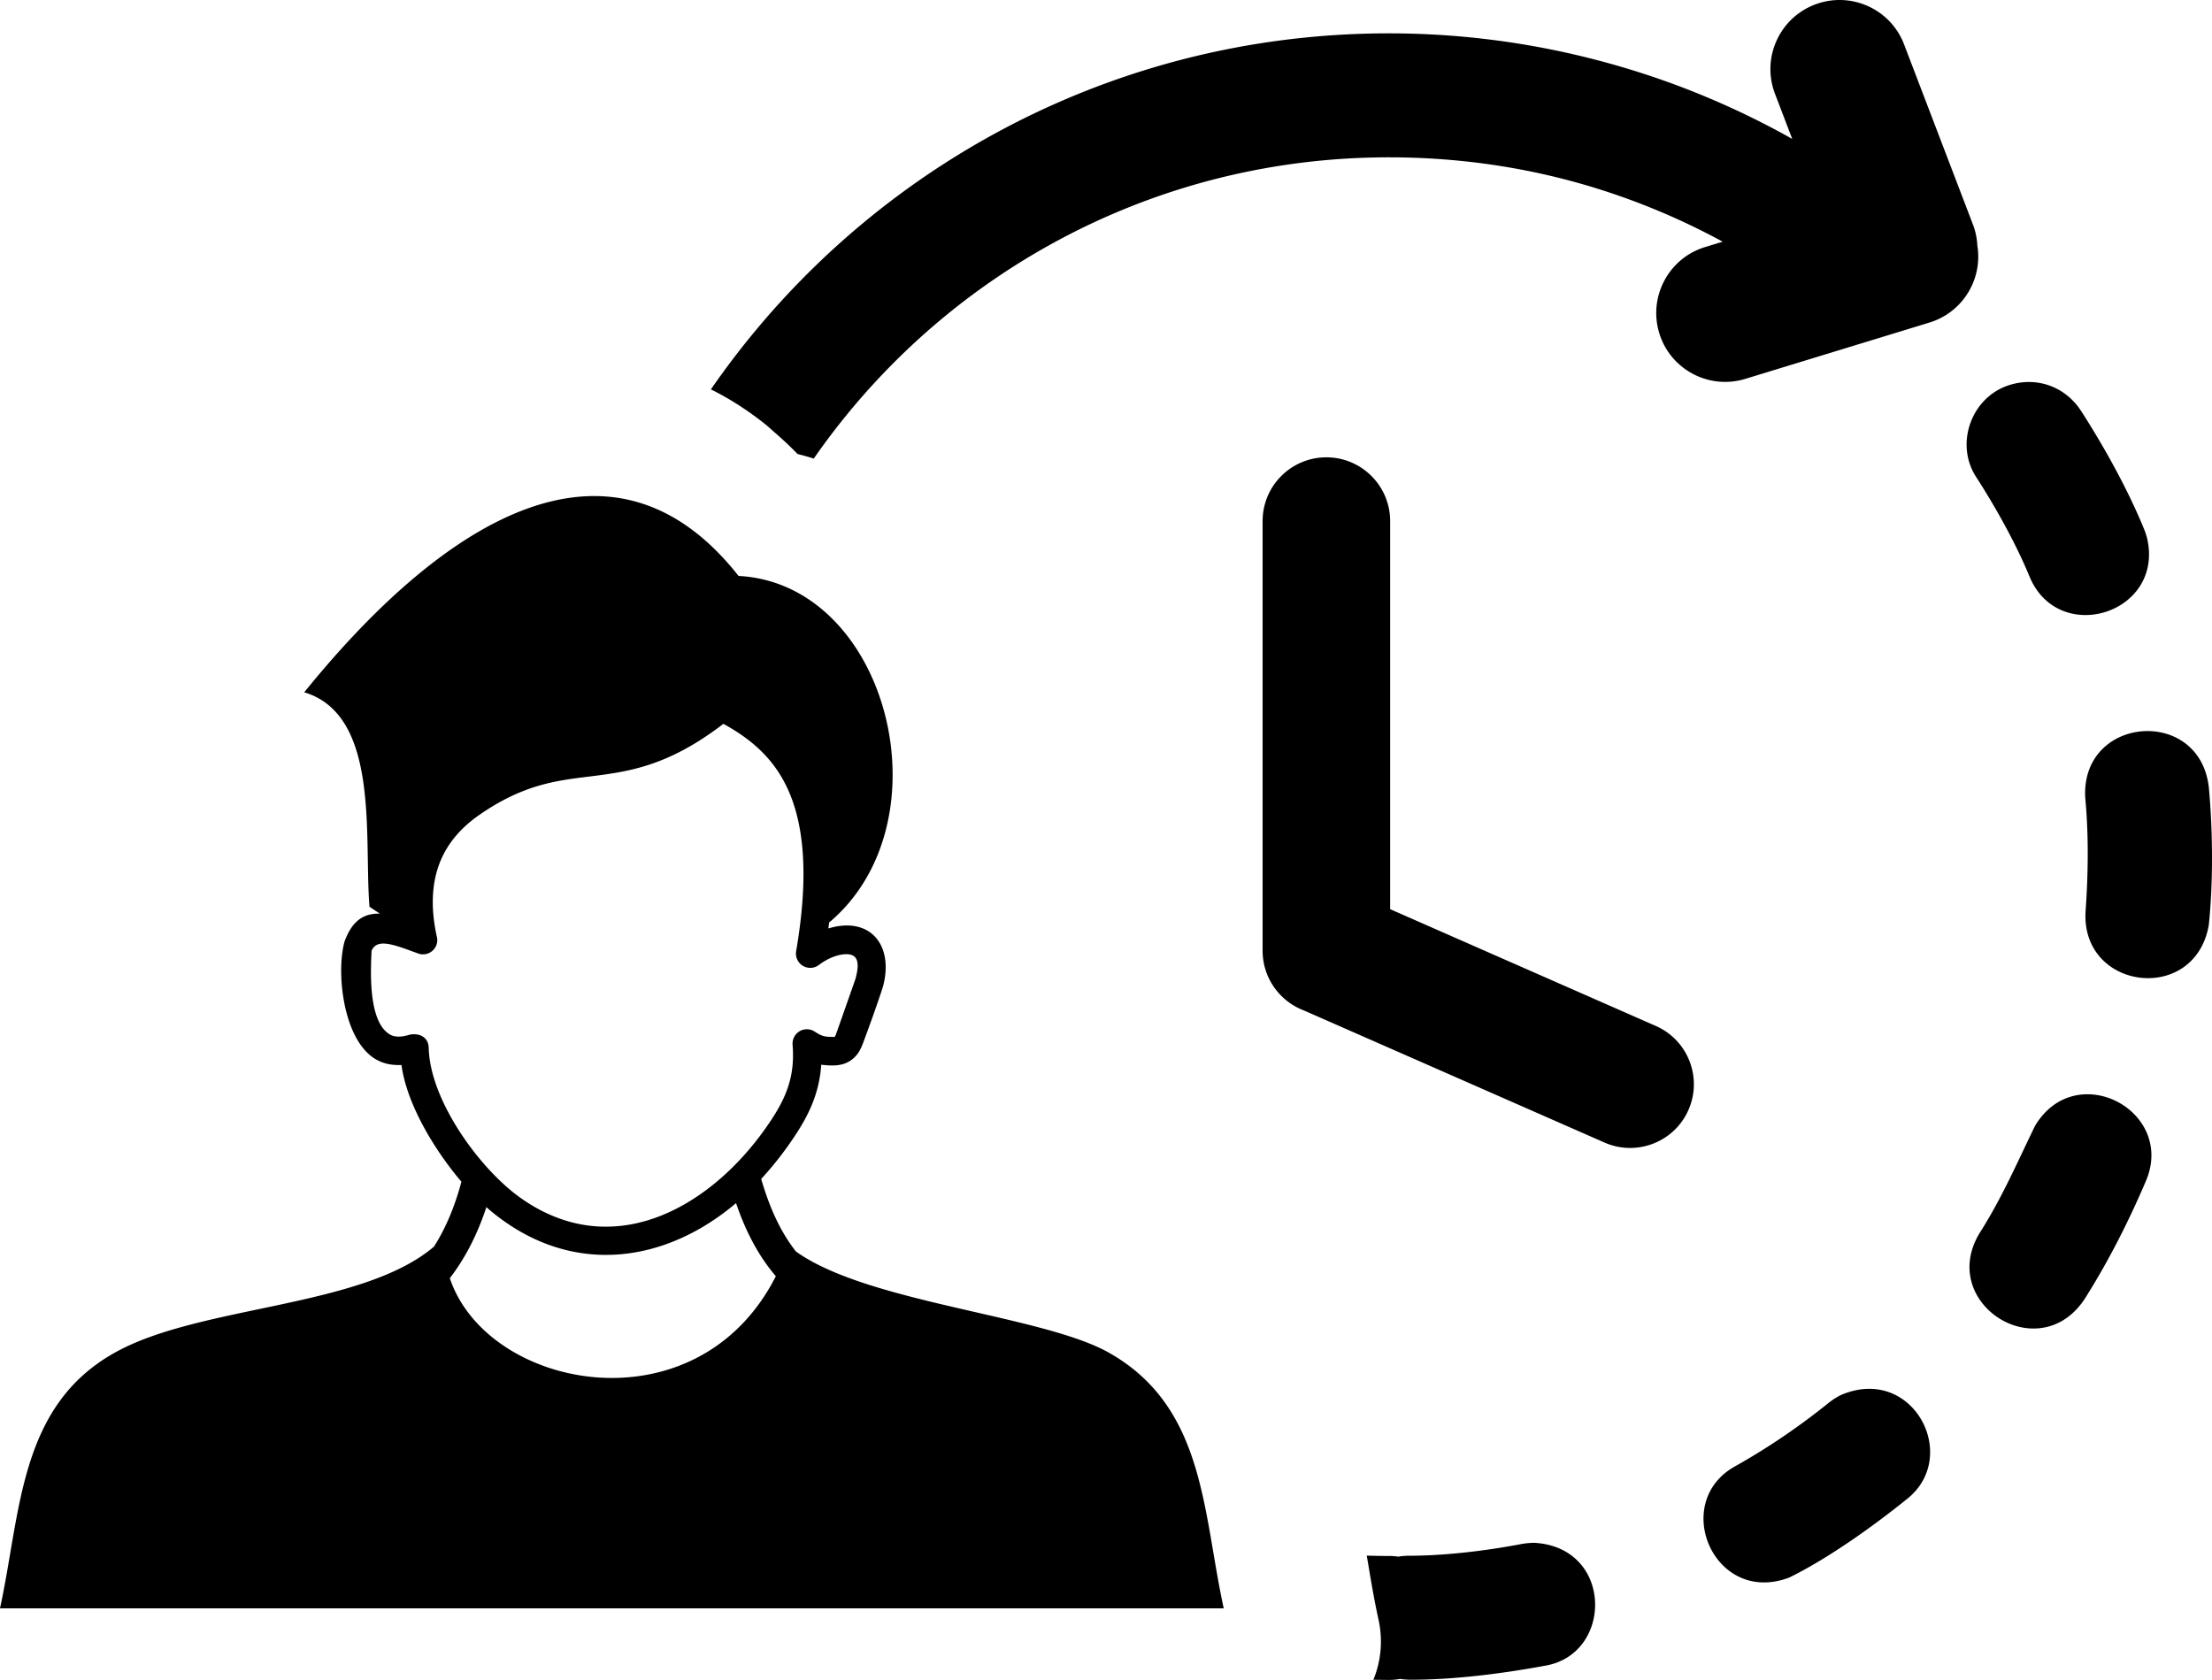 <svg xmlns="http://www.w3.org/2000/svg" fill-rule="evenodd" clip-rule="evenodd" viewBox="0 0 512 388.9"><path fill-rule="nonzero" d="M321.49 360.2c.74 0 1.46.06 2.17.16.8-.14 1.65-.21 2.52-.21 8.33 0 18.01-1.18 26.12-2.74 1-.16 1.84-.25 2.89-.25 18.32 1.08 18.24 25.82 2.42 28.45-9.7 1.8-20.95 3.24-30.91 3.24-1 0-1.8-.06-2.59-.19-.85.16-1.72.24-2.62.24l-3.61-.04c.42-.98.75-2 1.02-3.04l.03-.09.02-.12.02-.06.04-.15.04-.19v-.02l.08-.33.01-.09.09-.43.1-.53.01-.11.16-1.12.01-.17.01-.01.01-.18v-.02l.02-.22.02-.12v-.1l.01-.08.01-.13v-.05l.01-.17v-.01l.01-.18v-.03l.02-.44v-.22l.01-.39v-.19l-.01-.3v-.24l-.01-.18v-.03l-.01-.15v-.07l-.03-.44v-.04l-.01-.19-.02-.18v-.04l-.02-.14v-.08l-.01-.11-.02-.12v-.06l-.02-.16v-.02l-.02-.19-.01-.01-.02-.17v-.05l-.03-.14-.01-.09-.01-.09-.02-.14-.01-.05-.03-.17v-.01l-.03-.19V376l-.04-.16-.01-.07-.02-.12-.02-.1-.01-.08-.03-.15-.01-.03-.04-.19-.04-.2-.01-.01-.03-.18-.02-.04-.03-.15-.01-.06-.03-.14-.01-.07-.03-.12-.02-.09-.02-.1-.02-.11-.02-.09-.03-.12-.01-.06-.03-.15-.01-.04-.03-.16-.01-.03-.04-.18v-.01l-.03-.19h-.01l-.04-.19v-.02l-.03-.16-.01-.05-.03-.14-.01-.06-.03-.12-.02-.09-.02-.1-.01-.09-.02-.1-.02-.1-.02-.08-.02-.13-.02-.05-.02-.15-.01-.04-.03-.16v-.02l-.04-.18-.04-.18v-.02l-.03-.16-.01-.03-.02-.15-.01-.05-.03-.13-.01-.07-.03-.11-.01-.09-.02-.09-.01-.1-.02-.08-.02-.12-.01-.06-.02-.13-.01-.04-.03-.15-.04-.2v-.01l-.03-.18-.04-.17v-.02l-.03-.16-.01-.04-.02-.13-.01-.06-.02-.12-.01-.07-.02-.11-.02-.08-.02-.09-.01-.1-.02-.07-.02-.12-.01-.05-.02-.14-.01-.04-.02-.16-.01-.01-.03-.17v-.01l-.03-.17v-.01l-.03-.16v-.03l-.03-.14v-.05l-.03-.12-.01-.07-.02-.11-.01-.08-.02-.09-.01-.09-.02-.08-.01-.11-.02-.06-.02-.13-.01-.05-.02-.13-.01-.04-.02-.15-.01-.01-.06-.34v-.03l-.05-.32-.01-.05-.02-.12-.01-.07-.02-.09-.02-.09-.01-.09-.17-1.02-.42-2.48c1.71.05 3.42.08 5.14.08zm-141.91-64.76c-3.67-4.29-6.77-9.74-9.21-16.92-15.79 13.37-36.1 16.68-53.74 4.14-1.38-.97-2.73-2.04-4.05-3.21-2.17 6.6-5.06 12.02-8.46 16.45 8.66 25.89 57.19 35.51 75.46-.46zM70.42 160.26c33.31-41.16 71.7-63.55 100.53-26.93 34.73 1.82 48.65 57 20.96 80.23l-.17 1.37c9.73-2.93 15.21 3.93 12.63 13.49-1.32 4.09-2.89 8.43-4.39 12.47-.67 1.88-1.32 3.24-2.68 4.31-2.11 1.7-4.69 1.57-7.21 1.28-.52 7.37-3.4 12.71-7.62 18.68-2 2.82-4.1 5.4-6.28 7.76 2.11 7.3 4.8 12.69 8.05 16.8 16.57 11.89 56.77 14.7 72.29 23.34 22.42 12.56 21.81 36.81 26.72 59.26H0c4.86-22.26 4.36-46.9 26.71-59.26 19.7-10.95 57.09-10.26 73.74-24.47 2.6-4.08 4.76-9.04 6.35-15.03-6.08-7.12-12.64-17.84-13.87-27.01-2.19.05-3.95-.2-5.91-1.31-7.57-4.34-9.27-20.05-7.28-27.25 1.8-4.97 4.56-6.58 8.19-6.48l-2.41-1.6c-1.3-16.2 2.5-44.33-15.1-49.65zm23.31 59.36c-3.89-1.35-6.64-1.97-7.72.46-.27 5.21-.71 16.58 4.28 19.42 1.41.8 3.17.44 4.64 0 2.19-.36 4.24.6 4.3 3.07.28 12.19 11.8 28.02 21.22 34.71 21.15 15.03 43.5 2.57 56.65-15.95 4.45-6.28 7.02-11.49 6.35-19.49-.04-.7.12-1.43.53-2.06a3.307 3.307 0 0 1 4.57-.98c1.83 1.21 2.56 1.24 4.64 1.24.1-.06.3-.57.58-1.36l4.24-12.06c.73-2.79 1.22-6-2.55-5.71-1.85.14-4.01 1.03-5.92 2.48a3.312 3.312 0 0 1-5.26-3.2c3.11-18.14 1.68-29.99-2.19-38.06-3.39-7.07-8.8-11.36-14.65-14.56-13.01 9.97-22.17 11.1-31.31 12.23-7.55.93-15.1 1.88-25.1 8.79-4.72 3.26-7.87 7.21-9.49 11.8-1.66 4.7-1.8 10.17-.45 16.37.18.63.17 1.33-.07 2-.63 1.71-2.53 2.6-4.23 1.97l-3.06-1.11zm198.52-98.99c0-8.15 6.61-14.76 14.76-14.76 8.14 0 14.76 6.61 14.76 14.76v89.84l61.5 27.04c7.44 3.27 10.83 11.98 7.55 19.43-3.27 7.45-11.98 10.83-19.43 7.56l-69.62-30.6c-5.56-2.12-9.52-7.5-9.52-13.81v-99.46zm164.41-68.68c.62 1.62.95 3.28 1.03 4.93 1.26 7.76-3.39 15.46-11.12 17.8l-42.63 13.04c-8.42 2.55-17.34-2.2-19.89-10.63-2.55-8.43 2.21-17.34 10.63-19.9l4.06-1.24a161.344 161.344 0 0 0-32.23-13.25c-14.16-4.09-29.27-6.28-45.02-6.28-44.7 0-85.18 18.12-114.47 47.41a162.905 162.905 0 0 0-18.66 22.33c-1.23-.39-2.47-.75-3.74-1.05a84.008 84.008 0 0 0-5.45-5.12l-1.64-1.46c-4.23-3.42-8.56-6.2-12.98-8.39a192.14 192.14 0 0 1 22.17-26.6c34.49-34.49 82.14-55.82 134.77-55.82 18.25 0 36.04 2.62 52.98 7.52 14.22 4.1 27.75 9.82 40.37 16.92l-4-10.47c-3.14-8.25 1-17.5 9.26-20.64 8.26-3.14 17.51 1 20.64 9.26l15.92 41.64zm-55.11 287.53c-14.97 8.41-4.77 32.24 12.55 25.74 8.96-4.38 19.47-11.88 27.26-18.17 12.61-9.91 1.32-31.36-15.38-24.05-.96.52-1.72.98-2.6 1.67-6.8 5.49-14.19 10.54-21.83 14.81zm56.63-53.98c-9.72 16.2 13.7 31.17 24.29 15.29 5.56-8.77 10.24-18.02 14.31-27.57 6.67-16.21-16.34-28.26-25.73-12.61-4.31 8.83-7.52 16.45-12.87 24.89zm24.55-74.45c-1.01 18.22 25.28 21.5 28.52 3.14 1.05-9.86.94-22 .02-31.89-2.1-18.88-29.66-16.6-28.61 2.38.82 8.74.69 17.61.07 26.37zm-12.84-77.28c6.93 15.84 31.16 8.11 27.07-9.26-.22-.74-.42-1.42-.74-2.16-3.74-9.13-9.25-19.05-14.6-27.34-3.72-5.59-10.22-7.84-16.49-5.88-8.92 2.79-12.75 13.75-7.64 21.42 4.56 7.1 9.2 15.42 12.4 23.22z"></path></svg>